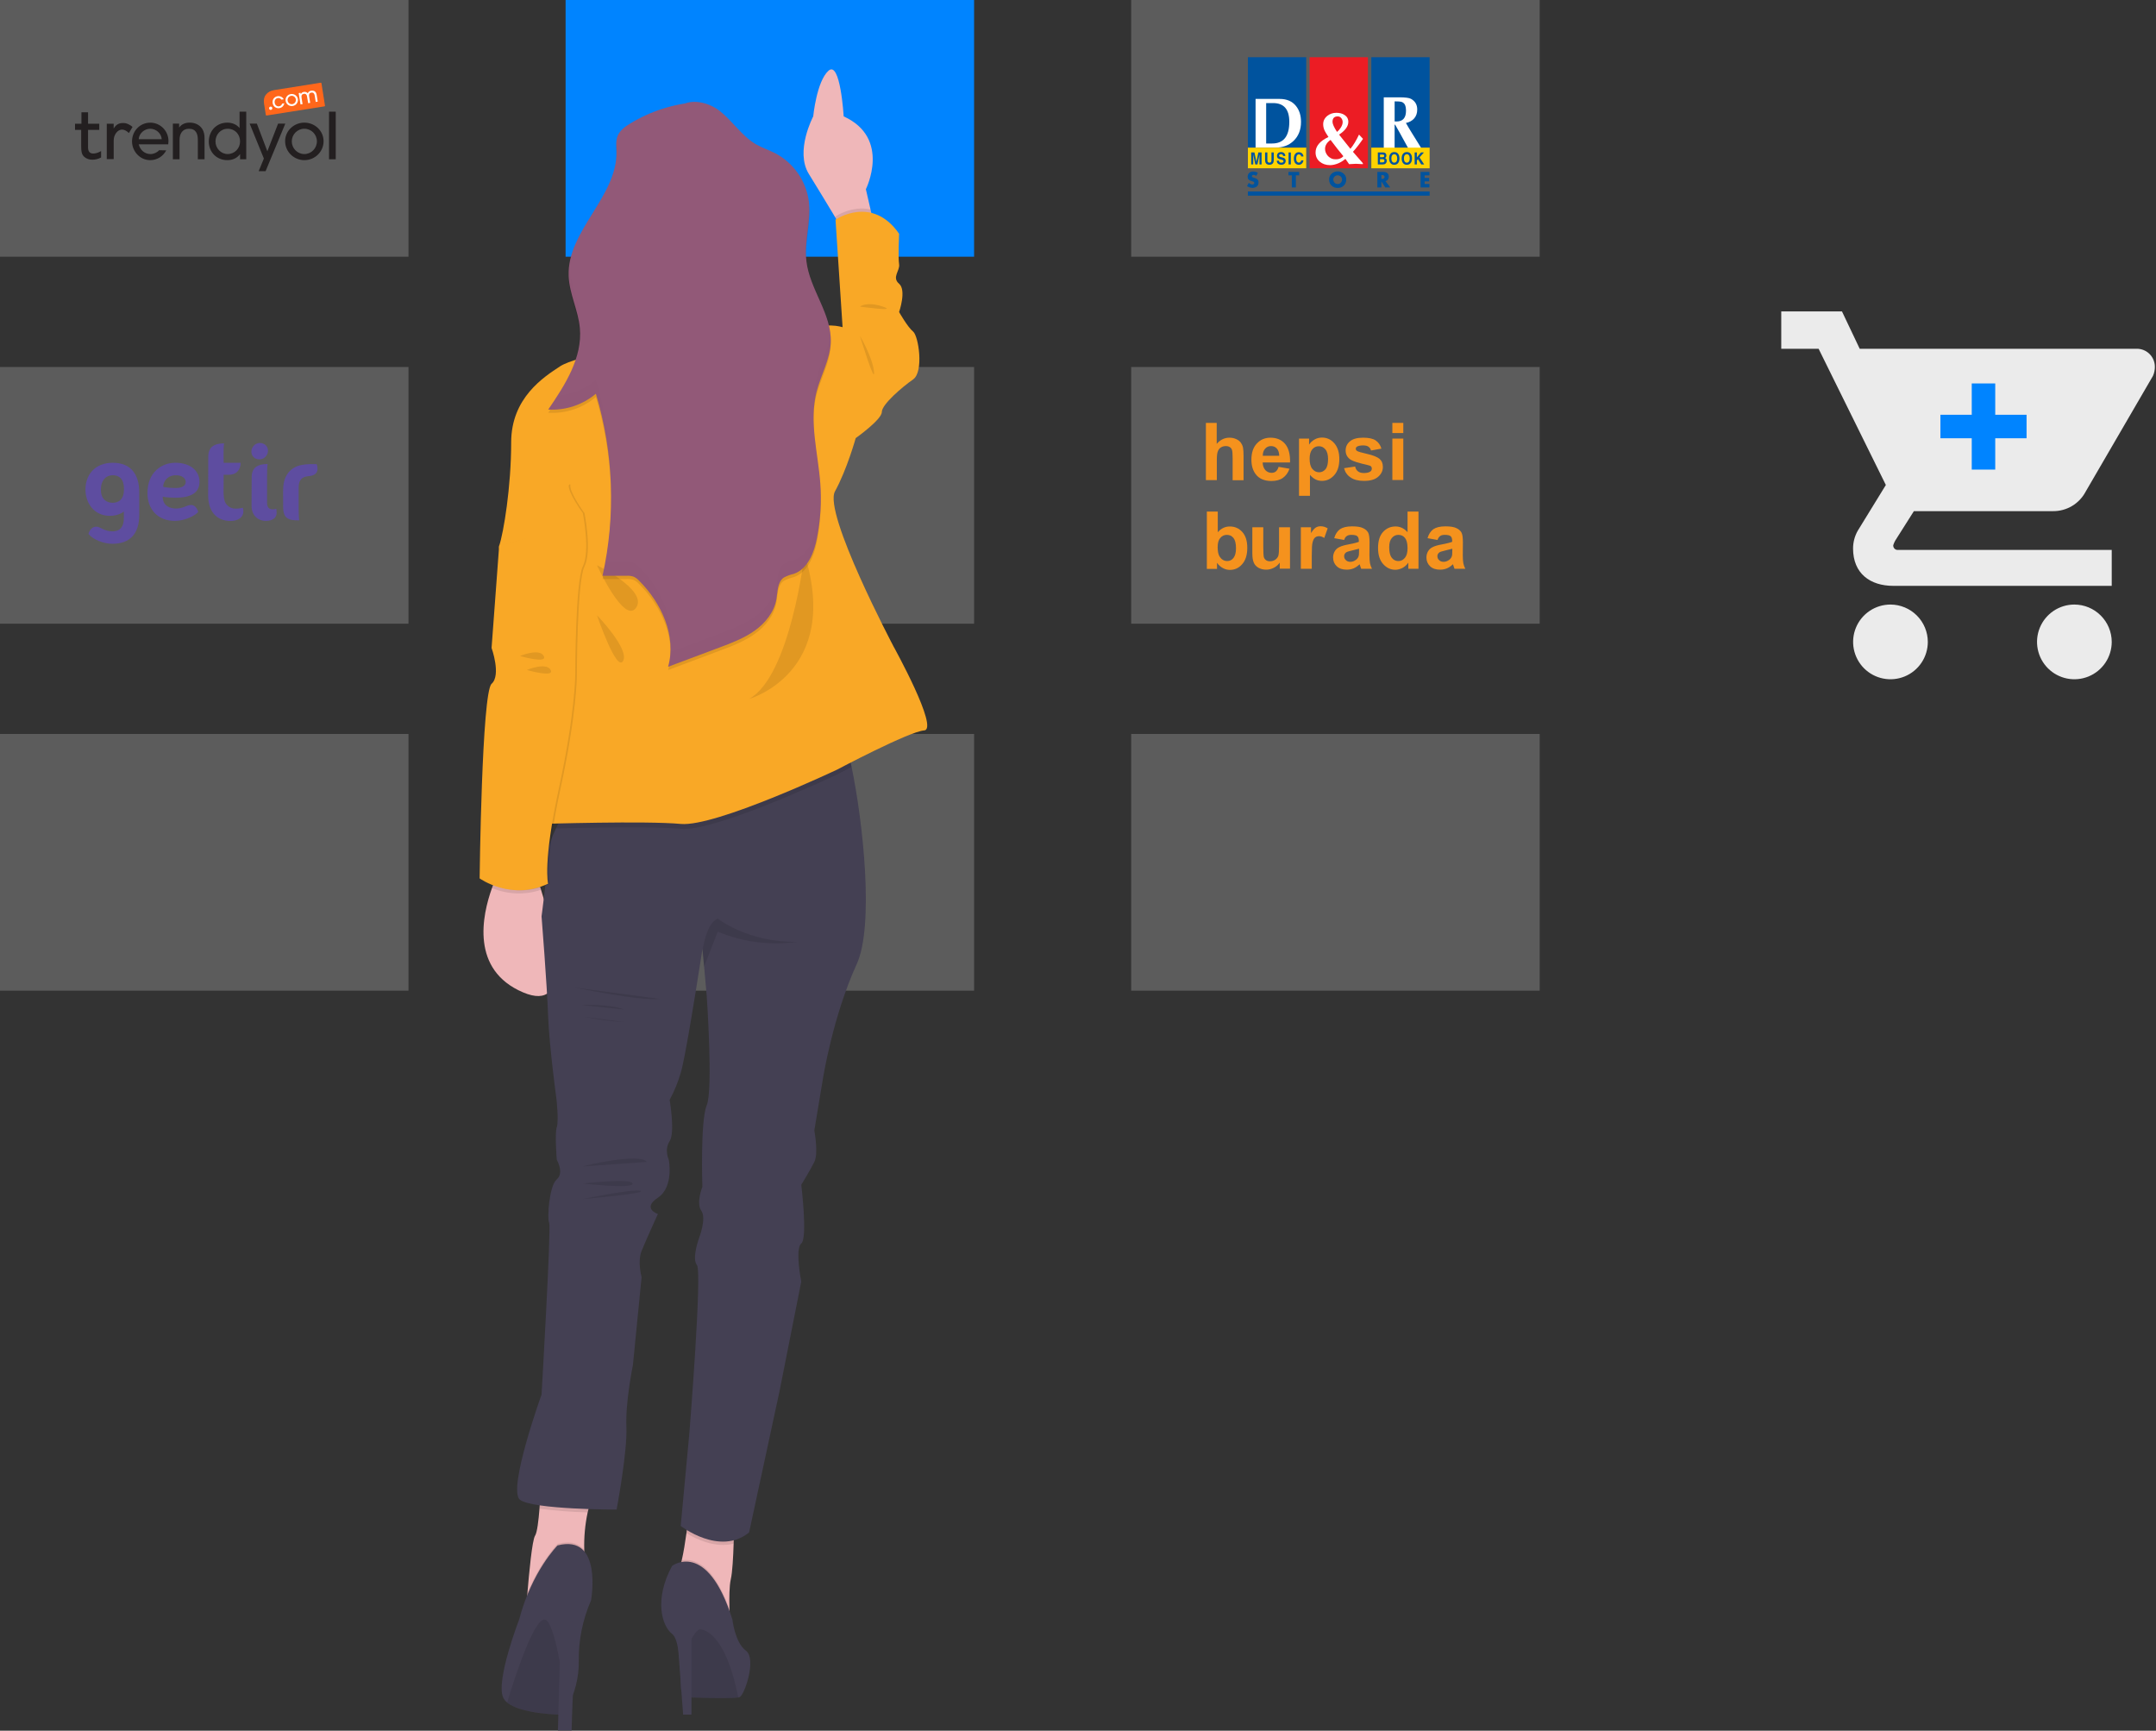 <svg width="826" height="663" viewBox="0 0 826 663" fill="none" xmlns="http://www.w3.org/2000/svg">
<rect x="0" y="0" width="826" height="663" fill="#333333" stroke="none"/>
<path d="M373.19 0H216.69V98.34H373.19V0Z" fill="#0084FF"/>
<path opacity="0.2" d="M156.5 0H0V98.34H156.5V0Z" fill="white"/>
<path opacity="0.2" d="M589.88 0H433.38V98.34H589.88V0Z" fill="white"/>
<path opacity="0.2" d="M156.5 140.59H0V238.93H156.5V140.59Z" fill="white"/>
<path opacity="0.2" d="M373.19 140.59H216.69V238.93H373.19V140.59Z" fill="white"/>
<path opacity="0.2" d="M589.88 140.59H433.38V238.93H589.88V140.59Z" fill="white"/>
<path opacity="0.2" d="M156.5 281.17H0V379.51H156.5V281.17Z" fill="white"/>
<path opacity="0.2" d="M373.19 281.17H216.69V379.51H373.19V281.17Z" fill="white"/>
<path opacity="0.2" d="M589.88 281.17H433.38V379.51H589.88V281.17Z" fill="white"/>
<path d="M334.84 86.14L324.04 89.96L320.12 83.46C317.12 78.46 312.96 71.62 309.89 66.65C304.47 57.91 311.56 44.59 311.56 44.59C311.56 44.59 312.84 31.22 317.4 27.1C321.96 22.98 323.23 44.59 323.23 44.59C341.54 52.91 331.73 72.48 331.73 72.48L333.51 80.24L334.84 86.14Z" fill="#EFB7B9"/>
<path opacity="0.1" d="M334.84 86.14L324.04 89.96L320.12 83.46V82.89C320.12 82.89 326.31 78.64 333.53 80.24L334.84 86.14Z" fill="black"/>
<path d="M317.4 129.94L322.81 125.36L320.1 84.14C320.1 84.14 334.1 74.56 344.46 89.55C344.46 89.55 344.04 98.71 344.46 101.21C344.88 103.71 341.55 106.21 344.46 108.7C347.37 111.19 344.46 119.53 344.46 119.53C344.46 119.53 347.75 125.36 349.83 127.02C351.91 128.68 354 142.43 349.83 145.34C345.66 148.25 337.84 154.92 337.84 157.83C337.84 160.74 327.84 167.83 327.84 167.83L319.06 156.22L317.4 129.94Z" fill="#F9A826"/>
<path d="M200.4 380.16C180.22 371.6 184.7 350.69 188.5 340.16C189.259 338.027 190.151 335.943 191.17 333.92L202.49 327.05C202.49 327.05 204.8 332.94 207.27 340.84C213 359.22 219.59 388.31 200.4 380.16Z" fill="#EFB7B9"/>
<path d="M228.14 570.95C226.774 573.612 225.765 576.444 225.14 579.37C224.141 584.078 223.705 588.889 223.84 593.7C223.92 597.03 224.2 599.21 224.2 599.21L201.72 614.67C201.72 614.67 201.85 612.86 202.07 610.2C202.65 603.12 203.86 589.98 205 588.28C205.79 587.1 206.34 582.36 206.69 577.96C207.04 573.56 207.18 569.7 207.18 569.7C207.18 569.7 234.23 559.56 228.14 570.95Z" fill="#EFB7B9"/>
<path d="M281.23 582.04C281.23 582.04 281.23 586.34 281.07 591.34C280.91 596.34 280.61 602.24 279.98 604.99C279.4 607.51 279.36 612.14 279.47 616.41C279.62 621.41 279.98 625.91 279.98 625.91C279.98 625.91 257.03 604.21 259.37 602.49C260 602.03 260.62 600.18 261.19 597.72C261.89 594.72 262.52 590.72 262.99 587.32C263.55 583.27 263.9 580.01 263.9 580.01L281.23 582.04Z" fill="#EFB7B9"/>
<path opacity="0.1" d="M228.14 570.95C226.774 573.612 225.765 576.444 225.14 579.37C218.987 579.208 212.846 578.738 206.74 577.96C207.08 573.66 207.23 569.7 207.23 569.7C207.23 569.7 234.23 559.56 228.14 570.95Z" fill="black"/>
<path opacity="0.1" d="M281.23 582.04C281.23 582.04 281.23 586.34 281.07 591.34C273.91 593.17 266.55 589.51 262.99 587.34C263.55 583.29 263.9 580.03 263.9 580.03L281.23 582.04Z" fill="black"/>
<path d="M328.22 369.34C319.06 389.34 315.31 413.06 315.31 413.06L311.98 433.06C311.98 433.06 313.65 441.8 311.98 445.13C310.31 448.46 306.98 453.88 306.98 453.88C306.98 453.88 309.48 474.28 306.98 476.36C304.48 478.44 306.98 490.93 306.98 490.93L298.65 532.93L286.99 587.05C275.75 596.22 260.79 584.56 260.79 584.56L264.09 549.17C264.09 549.17 269.09 487.17 267.01 484.63C264.93 482.09 267.84 474.22 267.84 474.22C267.84 474.22 270.76 466.72 268.68 463.81C266.6 460.9 269.09 454.65 269.09 454.65C269.09 454.65 268.26 429.25 270.76 423.42C273.26 417.59 270.76 381.53 270.76 381.53L269.76 370.3L269.18 364.08L269.13 363.47C269.13 363.47 268.75 365.96 268.13 369.82C266.29 381.57 262.37 405.92 260.82 410.93C259.766 414.54 258.335 418.03 256.55 421.34C256.55 421.34 258.71 433.83 256.55 437.16C254.39 440.49 256.22 444.24 256.22 444.24C256.22 444.24 258.3 454.65 252.05 458.81C245.8 462.97 252.05 465.06 252.05 465.06C252.05 465.06 247.47 475.06 245.81 479.21C244.15 483.36 245.81 489.21 245.81 489.21L242.48 522.93C242.48 522.93 239.56 537.08 239.98 546.66C240.4 556.24 236.23 578.3 236.23 578.3C236.23 578.3 204.17 578.3 199.23 574.55C194.29 570.8 207.48 534.22 207.48 534.22C207.48 534.22 211.23 470.1 210.39 468.44C209.55 466.78 210.39 454.28 213.31 451.79C216.23 449.3 213.31 444.29 213.31 444.29C213.31 444.29 212.48 434.29 213.31 431.8C214.14 429.31 213.18 420.97 213.18 420.97C213.18 420.97 210.39 400.57 209.98 388.91C209.57 377.25 207.48 351.03 207.48 351.03C207.48 351.03 209.66 334.81 209.99 327.09C210.11 324.25 211.38 320.7 212.99 317.36C214.792 313.589 216.864 309.953 219.19 306.48C219.19 306.48 317.84 277.32 321.98 280.22C323.08 280.99 324.68 286.22 326.26 293.79C330.66 314.94 334.96 354.64 328.22 369.34Z" fill="#444053"/>
<path d="M267.44 114.87C283.307 114.87 296.17 102.007 296.17 86.14C296.17 70.273 283.307 57.41 267.44 57.41C251.573 57.41 238.71 70.273 238.71 86.14C238.71 102.007 251.573 114.87 267.44 114.87Z" fill="#A1616A"/>
<path opacity="0.1" d="M326.26 293.81C322.95 295.51 320.73 296.68 320.73 296.68C320.73 296.68 274.1 318.75 260.84 317.5C250.58 316.5 224.39 317.07 212.98 317.35C214.782 313.579 216.854 309.943 219.18 306.47C219.18 306.47 317.84 277.32 321.98 280.22C323.08 281.01 324.68 286.22 326.26 293.81Z" fill="black"/>
<path d="M247.45 132.02C247.45 132.02 220.84 136.22 214.56 140.34C208.28 144.46 195.84 152.42 195.84 169.49C195.84 186.56 192.93 204.05 191.26 209.04C189.59 214.03 217.49 254.42 217.49 254.42L207.49 315.63C207.49 315.63 247.49 314.38 260.81 315.63C274.13 316.88 320.74 294.81 320.74 294.81C320.74 294.81 348.22 280.24 354.05 279.81C359.88 279.38 342.39 247.75 342.39 247.75C342.39 247.75 315.32 196.55 319.9 188.22C324.48 179.89 327.84 167.82 327.84 167.82L322.84 125.36C322.84 125.36 315.35 122.86 309.1 127.44C302.85 132.02 281.62 129.52 281.62 129.52L247.45 132.02Z" fill="#F9A826"/>
<path opacity="0.1" d="M202.28 206.13L191.84 209.04L188.95 248.22C188.95 248.22 192.7 258.63 188.95 261.96C185.2 265.29 184.37 336.49 184.37 336.49C184.37 336.49 196.45 345.23 210.6 338.57C210.6 338.57 208.52 330.66 214.77 301.93C221.02 273.2 221.01 258.63 221.01 258.63C221.01 258.63 221.01 222.82 223.93 216.99C226.85 211.16 223.93 196.59 223.93 196.59C223.93 196.59 218.1 188.68 218.51 185.77C218.92 182.86 202.28 206.13 202.28 206.13Z" fill="black"/>
<path opacity="0.1" d="M207.27 340.87C201.139 342.934 194.466 342.693 188.5 340.19C189.259 338.057 190.151 335.973 191.17 333.95L202.49 327.08C202.49 327.08 204.84 332.97 207.27 340.87Z" fill="black"/>
<path d="M201.65 206.13L191.24 209.04L188.33 248.22C188.33 248.22 192.08 258.63 188.33 261.96C184.58 265.29 183.75 336.49 183.75 336.49C183.75 336.49 195.84 345.22 209.98 338.53C209.98 338.53 207.9 330.62 214.14 301.89C220.38 273.16 220.39 258.59 220.39 258.59C220.39 258.59 220.39 222.78 223.3 216.95C226.21 211.12 223.3 196.55 223.3 196.55C223.3 196.55 217.47 188.64 217.89 185.73C218.31 182.82 201.65 206.13 201.65 206.13Z" fill="#F9A826"/>
<path opacity="0.1" d="M308.24 212.37C308.24 212.37 302.83 259 287 267.75C287 267.75 322.39 257.76 308.24 212.37Z" fill="black"/>
<path opacity="0.1" d="M228.72 216.54C228.72 216.54 248.28 226.11 243.72 232.77C239.16 239.43 228.72 216.54 228.72 216.54Z" fill="black"/>
<path opacity="0.1" d="M228.72 235.69C228.72 235.69 241.21 248.6 238.72 253.18C236.23 257.76 228.72 235.69 228.72 235.69Z" fill="black"/>
<path opacity="0.1" d="M329.47 128.69C329.47 128.69 334.37 137.01 334.84 142.43C335.31 147.85 329.47 128.69 329.47 128.69Z" fill="black"/>
<path opacity="0.1" d="M329.47 117.45C329.47 117.45 331.93 115.36 338.21 117.45C344.49 119.54 329.47 117.45 329.47 117.45Z" fill="black"/>
<path opacity="0.1" d="M305.43 360.8C295.114 362.263 284.594 360.916 274.98 356.9L269.73 370.34L269.15 364.12C270.01 358.9 271.68 353.31 274.98 351.9C274.98 351.9 286.54 361.11 305.43 360.8Z" fill="black"/>
<path opacity="0.1" d="M220.02 378.29C220.02 378.29 245.63 383.6 252.81 382.66L220.02 378.29Z" fill="black"/>
<path opacity="0.1" d="M222.68 385C222.68 385 233.61 384.53 239.07 386.72L222.68 385Z" fill="black"/>
<path opacity="0.1" d="M223.93 389.53C228.917 390.589 233.979 391.258 239.07 391.53L223.93 389.53Z" fill="black"/>
<path opacity="0.1" d="M223.3 446.83C223.77 446.52 245.16 441.52 247.82 445.11L223.3 446.83Z" fill="black"/>
<path opacity="0.1" d="M223.3 453.39C223.3 453.39 241.88 451.2 242.35 453.39C242.82 455.58 223.3 453.39 223.3 453.39Z" fill="black"/>
<path opacity="0.1" d="M223.3 459.32C223.3 459.32 243.13 455.22 245.47 456.22C247.81 457.22 223.3 459.32 223.3 459.32Z" fill="black"/>
<path opacity="0.1" d="M224.24 599.22L201.76 614.68C201.76 614.68 201.89 612.87 202.11 610.21C207.11 597.91 213.62 591.42 213.62 591.42C218.69 590.1 221.89 591.32 223.88 593.71C223.96 597.03 224.24 599.22 224.24 599.22Z" fill="black"/>
<path d="M226.43 613.11C223.253 620.357 221.655 628.197 221.74 636.11C221.867 642.598 220.221 648.998 216.98 654.62C216.511 655.412 215.983 656.167 215.4 656.88C215.4 656.88 199.78 656.75 194.31 652.22C193.695 651.733 193.194 651.119 192.84 650.42C189.71 644.18 198.93 620.29 198.93 620.29C203.77 601.87 213.6 592.03 213.6 592.03C231.11 587.5 226.43 613.11 226.43 613.11Z" fill="#444053"/>
<path opacity="0.1" d="M216.98 654.57C216.511 655.362 215.983 656.118 215.4 656.83C215.4 656.83 199.78 656.7 194.31 652.17C197 643.27 205.58 616.34 209.6 620.92C213.38 625.22 216.01 645.91 216.98 654.57Z" fill="black"/>
<path d="M214.84 622.59L213.75 662.93H218.99C218.99 662.93 219.84 627.54 222.18 622.59C224.52 617.64 214.84 622.59 214.84 622.59Z" fill="#444053"/>
<path opacity="0.1" d="M279.98 625.91C279.98 625.91 257.03 604.21 259.37 602.49C260 602.03 260.62 600.18 261.19 597.72C265.6 596.95 273.19 598.79 279.47 616.41C279.62 621.41 279.98 625.91 279.98 625.91Z" fill="black"/>
<path d="M283.41 650.11C283.234 650.186 283.049 650.24 282.86 650.27C280.16 650.74 270.21 650.47 264.64 650.27C263.619 650.236 262.652 649.808 261.941 649.075C261.23 648.342 260.832 647.361 260.83 646.34C260.83 644.84 260.83 643.01 260.71 641.06C260.45 634.9 259.71 627.57 257.5 625.92C253.59 622.92 250.5 612.74 257.5 599.85C257.5 599.85 270.92 589.6 280.6 620.41C280.6 620.41 281.54 629.2 285.75 632.32C289.96 635.44 285.29 649.22 283.41 650.11Z" fill="#444053"/>
<path opacity="0.1" d="M282.84 650.27C280.14 650.74 270.19 650.47 264.62 650.27C263.599 650.236 262.632 649.808 261.921 649.074C261.21 648.341 260.812 647.361 260.81 646.34C260.81 644.84 260.81 643.01 260.69 641.06C262.38 633.6 264.81 625.92 267.94 624.17C267.96 624.16 277.43 623.09 282.84 650.27Z" fill="black"/>
<path d="M259.2 623.26L261.72 656.83H264.92V620.4L259.2 623.26Z" fill="#444053"/>
<path opacity="0.1" d="M267.02 40.36C257.949 41.035 249.168 43.856 241.4 48.59C239.4 49.8 237.4 51.27 236.57 53.44C235.85 55.32 236.15 57.44 236.18 59.44C236.45 76.66 217.25 89.69 217.85 106.9C218.09 113.73 221.52 120.09 222.15 126.9C223.2 138.26 216.48 148.71 210.04 158.12C216.675 158.524 223.21 156.357 228.29 152.07C235.085 174.72 235.963 198.734 230.84 221.82H240.05C240.96 221.754 241.873 221.866 242.74 222.15C243.548 222.534 244.272 223.074 244.87 223.74C253.48 232.31 259.25 244.98 255.96 256.68L275.56 249.33C280.25 247.57 285.01 245.78 289.09 242.88C293.17 239.98 296.59 235.77 297.45 230.83C297.98 227.83 297.81 224.25 300.28 222.51C301.497 221.863 302.795 221.382 304.14 221.08C309.52 219.18 311.9 212.96 313 207.36C314.339 200.489 314.76 193.471 314.25 186.49C313.38 174.79 309.92 162.91 312.77 151.49C314.38 145.08 317.96 139.11 318.25 132.49C318.72 121.58 310.19 112.18 308.92 101.33C308.03 93.77 310.76 86.12 309.87 78.56C309.376 74.658 307.948 70.933 305.708 67.7C303.467 64.467 300.48 61.822 297 59.99C294.59 58.75 292 57.92 289.62 56.55C284.19 53.4 280.72 47.73 275.79 43.83C270.86 39.93 262.65 38.46 258.94 43.53L267.02 40.36Z" fill="black"/>
<path d="M267.02 39.11C257.949 39.785 249.168 42.606 241.4 47.34C239.4 48.55 237.4 50.02 236.57 52.19C235.85 54.07 236.15 56.19 236.18 58.19C236.45 75.41 217.25 88.44 217.85 105.66C218.09 112.48 221.52 118.84 222.15 125.66C223.2 137.02 216.48 147.47 210.04 156.89C216.673 157.279 223.203 155.114 228.29 150.84C235.084 173.484 235.962 197.491 230.84 220.57H240.05C240.96 220.507 241.874 220.622 242.74 220.91C243.55 221.287 244.275 221.824 244.87 222.49C253.48 231.07 259.25 243.73 255.96 255.43L275.56 248.08C280.25 246.32 285.01 244.53 289.09 241.63C293.17 238.73 296.59 234.52 297.45 229.58C297.98 226.58 297.81 223 300.28 221.26C301.497 220.613 302.795 220.132 304.14 219.83C309.52 217.93 311.9 211.71 313 206.11C314.351 199.234 314.782 192.209 314.28 185.22C313.41 173.52 309.95 161.64 312.8 150.22C314.41 143.81 317.99 137.84 318.28 131.22C318.75 120.31 310.22 110.91 308.95 100.06C308.06 92.5 310.79 84.86 309.9 77.29C309.404 73.388 307.976 69.664 305.736 66.431C303.495 63.199 300.509 60.554 297.03 58.72C294.62 57.48 292.03 56.65 289.65 55.29C284.22 52.13 280.75 46.46 275.82 42.56C270.89 38.66 262.68 37.19 258.97 42.26L267.02 39.11Z" fill="#925978"/>
<g opacity="0.1">
<path opacity="0.1" d="M236.16 54.03C236.12 54.415 236.1 54.803 236.1 55.19C236.13 54.81 236.15 54.42 236.16 54.03Z" fill="black"/>
<path opacity="0.1" d="M308.84 94.06C309.2 88.76 310.38 83.44 309.94 78.16C309.61 83.46 308.43 88.78 308.84 94.06Z" fill="black"/>
<path opacity="0.1" d="M222.15 120.41C221.57 114.21 218.68 108.41 218 102.22C217.864 103.355 217.814 104.498 217.85 105.64C218.09 112.39 221.44 118.7 222.12 125.42C222.285 123.755 222.295 122.077 222.15 120.41Z" fill="black"/>
<path opacity="0.1" d="M312.84 145.04C311.904 149.109 311.567 153.293 311.84 157.46C311.94 155.03 312.275 152.615 312.84 150.25C314.45 143.84 318.03 137.87 318.32 131.25C318.367 130.074 318.314 128.897 318.16 127.73C317.38 133.68 314.27 139.22 312.84 145.04Z" fill="black"/>
<path opacity="0.1" d="M228.29 145.58C224.119 149.075 218.957 151.174 213.53 151.58C212.39 153.36 211.21 155.1 210.04 156.82C216.673 157.209 223.203 155.045 228.29 150.77C231.943 162.926 233.902 175.529 234.11 188.22C234.407 173.79 232.443 159.403 228.29 145.58Z" fill="black"/>
<path opacity="0.1" d="M313.03 200.87C311.93 206.47 309.55 212.69 304.17 214.58C302.823 214.88 301.524 215.365 300.31 216.02C297.84 217.76 298.01 221.36 297.48 224.34C296.62 229.28 293.21 233.48 289.12 236.34C285.03 239.2 280.28 241.04 275.59 242.8L256.89 249.8C256.793 251.677 256.491 253.538 255.99 255.35L275.59 248C280.28 246.24 285.04 244.45 289.12 241.55C293.2 238.65 296.62 234.44 297.48 229.5C298.01 226.5 297.84 222.92 300.31 221.18C301.527 220.533 302.825 220.052 304.17 219.75C309.55 217.85 311.93 211.63 313.03 206.03C314.169 200.202 314.642 194.264 314.44 188.33C314.308 192.541 313.837 196.735 313.03 200.87Z" fill="black"/>
<path opacity="0.1" d="M244.9 217.22C244.305 216.551 243.58 216.01 242.77 215.63C241.903 215.346 240.99 215.231 240.08 215.29H231.91C231.59 217.03 231.25 218.77 230.91 220.5H240.12C241.03 220.437 241.944 220.552 242.81 220.84C243.62 221.217 244.345 221.754 244.94 222.42C251.24 228.7 256.01 237.16 256.83 245.84C257.84 235.46 252.46 224.78 244.9 217.22Z" fill="black"/>
</g>
<path opacity="0.1" d="M199.21 251.3C199.21 251.3 206.65 248.18 208.31 251.3C209.97 254.42 199.21 251.3 199.21 251.3Z" fill="black"/>
<path opacity="0.1" d="M201.84 256.65C201.84 256.65 209.28 253.53 210.95 256.65C212.62 259.77 201.84 256.65 201.84 256.65Z" fill="black"/>
<path d="M724.27 231.59C721.44 231.59 718.673 232.429 716.32 234.002C713.966 235.574 712.132 237.809 711.049 240.424C709.966 243.039 709.683 245.916 710.235 248.692C710.787 251.468 712.15 254.017 714.151 256.019C716.152 258.02 718.702 259.383 721.478 259.935C724.254 260.487 727.131 260.204 729.746 259.121C732.361 258.038 734.596 256.204 736.168 253.85C737.741 251.497 738.58 248.73 738.58 245.9C738.569 242.108 737.058 238.474 734.377 235.793C731.696 233.112 728.062 231.601 724.27 231.59ZM682.43 119.3V133.61H696.74L722.5 185.79L711.73 203.32C710.554 205.393 709.938 207.737 709.94 210.12C709.94 219.7 716.49 224.43 725.37 224.43H809.04V210.67H727.12C726.881 210.685 726.642 210.648 726.418 210.564C726.194 210.479 725.991 210.347 725.822 210.178C725.652 210.009 725.521 209.806 725.436 209.582C725.352 209.358 725.315 209.119 725.33 208.88C725.519 208.261 725.773 207.664 726.09 207.1L733.24 195.81H786.55C789.126 195.831 791.657 195.141 793.866 193.816C796.075 192.491 797.876 190.582 799.07 188.3L824.84 143.99C825.342 142.865 825.588 141.642 825.56 140.41C825.55 139.489 825.355 138.58 824.987 137.736C824.619 136.892 824.086 136.13 823.418 135.496C822.75 134.862 821.962 134.368 821.1 134.044C820.238 133.72 819.32 133.573 818.4 133.61H712.49L705.69 119.3H682.43ZM794.72 231.59C791.89 231.592 789.124 232.433 786.772 234.007C784.42 235.58 782.588 237.816 781.506 240.431C780.425 243.046 780.143 245.923 780.696 248.698C781.249 251.473 782.613 254.022 784.615 256.022C786.616 258.023 789.166 259.384 791.942 259.936C794.717 260.487 797.594 260.203 800.208 259.12C802.823 258.036 805.057 256.202 806.629 253.849C808.201 251.496 809.04 248.73 809.04 245.9C809.029 242.106 807.517 238.471 804.833 235.79C802.15 233.108 798.514 231.598 794.72 231.59Z" fill="white" fill-opacity="0.9"/>
<path d="M776.41 158.89H764.41V146.89H755.41V158.89H743.41V167.89H755.41V179.89H764.41V167.89H776.41V158.89Z" fill="#0084FF"/>
<g clip-path="url(#clip0)">
<path d="M64.46 55.289H53.151C53.671 57.411 55.391 59.016 57.631 59.016C58.895 59.016 60.131 58.473 60.957 57.542L63.694 57.601C62.49 59.888 60.191 61.351 57.526 61.351C53.635 61.351 50.582 57.98 50.582 54.157C50.582 50.22 53.589 46.99 57.585 46.99C61.454 46.99 64.543 50.174 64.543 54.016C64.533 54.43 64.507 54.878 64.46 55.289ZM57.553 49.322C55.335 49.322 53.283 51.069 53.141 53.319H61.96C61.819 51.078 59.779 49.322 57.553 49.322ZM75.793 61.009V53.592C75.793 51.279 75.099 49.322 72.385 49.322C69.875 49.322 68.789 51.266 68.789 53.565V61.006H66.23V47.351H68.625V48.802H68.671C69.661 47.493 71.089 46.973 72.668 46.973C74.612 46.973 76.441 47.74 77.503 49.414C78.164 50.45 78.365 51.7 78.365 52.917V61.006H75.793V61.009ZM91.98 61.009V59.065H91.934C90.802 60.644 88.997 61.351 87.099 61.351C83.007 61.351 80 58.299 80 54.23C80 50.138 82.96 46.976 87.099 46.976C88.819 46.976 90.648 47.638 91.733 49.016H91.779V42.766H94.339V61.006H91.98V61.009ZM87.24 49.322C84.529 49.322 82.559 51.539 82.559 54.203C82.559 56.763 84.612 59.013 87.217 59.013C89.882 59.013 91.97 56.842 91.97 54.203C91.98 51.47 90.036 49.322 87.24 49.322ZM101.756 65.572H99.102L101.095 60.736L95.648 47.355H98.408L102.428 57.957L106.543 47.355H109.303L101.756 65.572ZM116.602 61.351C112.582 61.351 109.233 58.121 109.233 54.075C109.233 50.055 112.664 46.976 116.602 46.976C120.599 46.976 123.97 50.078 123.97 54.121C123.97 58.026 120.74 61.351 116.602 61.351ZM116.602 49.322C113.937 49.322 111.789 51.493 111.789 54.157C111.789 56.822 113.934 59.016 116.602 59.016C119.289 59.016 121.411 56.799 121.411 54.134C121.401 51.47 119.256 49.322 116.602 49.322ZM126.059 61.009V42.769H128.628V61.009H126.059ZM31.279 58.319C31.385 58.756 31.526 59.108 31.691 59.381C31.855 59.651 32.069 59.888 32.316 60.111C33.128 60.819 34.154 61.184 35.368 61.184C36.572 61.184 37.704 60.888 38.73 60.322V57.868C37.668 58.493 36.654 58.812 35.7 58.812C34.404 58.812 33.73 58.022 33.73 56.453V49.769H38.033V47.401H33.74V43.016H31.204V47.391H28.74V49.759H31.099V55.819C31.102 57.045 31.161 57.884 31.279 58.319ZM46.786 49.641C47.575 49.641 48.447 50.078 49.381 50.95L50.773 48.638C49.641 47.601 48.273 47.128 47.47 47.128H47.293C46.372 47.128 44.839 47.128 43.589 49.157L43.543 49.24L43.556 47.401H40.904V60.937H43.559V53.861C43.559 52.73 43.878 51.74 44.513 50.901C45.148 50.065 45.914 49.641 46.786 49.641Z" fill="#231F20"/>
<path d="M102.112 44.253C101.993 44.276 101.875 44.18 101.852 44.065L101.168 39.772C100.944 38.368 101.155 37.203 101.898 36.246C102.618 35.302 103.691 34.736 105.059 34.512L122.888 31.683C123.006 31.66 123.125 31.753 123.148 31.871L124.503 40.48C124.526 40.598 124.434 40.716 124.316 40.739L102.112 44.253Z" fill="#FF671B"/>
<path d="M108.076 39.713C107.921 40.266 107.51 40.634 106.944 40.726C106.224 40.845 105.398 40.42 105.233 39.381C105.079 38.45 105.576 37.707 106.437 37.565C107.003 37.47 107.464 37.684 107.829 38.177L108.691 38.035C108.303 37.197 107.286 36.703 106.319 36.858C105.046 37.072 104.243 38.203 104.457 39.499C104.671 40.809 105.789 41.634 107.053 41.42C108.02 41.266 108.75 40.535 108.928 39.559L108.076 39.713ZM111.401 36.035C110.105 36.249 109.22 37.427 109.431 38.677C109.645 39.95 110.858 40.812 112.155 40.598C113.451 40.384 114.326 39.184 114.125 37.92C113.901 36.67 112.687 35.822 111.401 36.035ZM112.026 39.891C111.164 40.032 110.339 39.443 110.197 38.559C110.056 37.687 110.645 36.861 111.506 36.72C112.368 36.578 113.194 37.167 113.335 38.029C113.477 38.924 112.898 39.749 112.026 39.891ZM121.73 38.91L121.306 36.292C121.118 35.147 120.352 34.559 119.243 34.746C118.572 34.851 118.171 35.147 117.934 35.7L117.911 35.746L117.888 35.71C117.569 35.249 116.908 35.131 116.424 35.203C115.872 35.299 115.589 35.499 115.279 35.993L115.266 36.006L115.22 36.019L115.138 35.549L114.431 35.667L115.138 40.006L115.918 39.878L115.53 37.45C115.388 36.555 115.671 36.059 116.424 35.94C116.803 35.881 117.108 35.976 117.332 36.223C117.569 36.493 117.615 36.776 117.661 37.108L118.062 39.526L118.842 39.397L118.441 36.98C118.335 36.355 118.345 35.624 119.289 35.47C119.983 35.351 120.434 35.766 120.576 36.638L120.964 39.055L121.73 38.91ZM104.329 41.47C104.329 41.812 104.046 42.095 103.704 42.095C103.362 42.095 103.079 41.812 103.079 41.47C103.079 41.128 103.362 40.845 103.704 40.845C104.056 40.835 104.329 41.118 104.329 41.47Z" fill="white"/>
</g>
<g clip-path="url(#clip1)">
<path d="M500.431 21.918H478.092V56.57H500.431V21.918Z" fill="#00539E"/>
<path fill-rule="evenodd" clip-rule="evenodd" d="M485.088 39.484V54.968H487.386C491.762 54.968 493.954 52.198 493.954 46.664C493.954 41.879 491.881 39.484 487.738 39.484H485.088ZM481.037 37.895H490.278C492.999 37.895 495.082 38.801 496.521 40.606C497.802 42.196 498.441 44.225 498.441 46.691C498.441 49.706 497.494 52.128 495.601 53.955C493.783 55.69 491.449 56.557 488.601 56.557H481.033V37.895H481.037Z" fill="white"/>
<path d="M547.718 21.918H525.38V56.57H547.718V21.918Z" fill="#00539E"/>
<path fill-rule="evenodd" clip-rule="evenodd" d="M534.308 38.828V46.51C534.55 46.528 534.779 46.541 535.004 46.541C537.447 46.541 538.666 45.163 538.666 42.411C538.666 41.953 538.622 41.474 538.53 40.976C538.345 39.946 537.799 39.286 536.892 38.999C536.483 38.885 535.62 38.828 534.308 38.828ZM530.143 56.949V37.282H536.056C538.349 37.282 539.846 37.472 540.551 37.855C542.162 38.735 542.963 40.1 542.963 41.953C542.963 43.331 542.576 44.467 541.797 45.365C541.017 46.246 539.965 46.827 538.631 47.113C539.243 48.205 540.044 49.552 541.044 51.155C542.673 53.752 543.505 55.091 543.54 55.17L544.623 56.949C543.236 56.852 542.395 56.808 542.096 56.808C541.819 56.808 540.987 56.856 539.6 56.949L536.298 50.93C535.91 50.221 535.307 49.16 534.493 47.747H534.299V56.949C533.15 56.852 532.459 56.808 532.217 56.808C532.005 56.803 531.31 56.852 530.143 56.949Z" fill="white"/>
<path d="M547.718 73.357H478.092V74.95H547.718V73.357Z" fill="#00539E"/>
<path fill-rule="evenodd" clip-rule="evenodd" d="M481.914 66.194L481.297 67.391C480.98 67.127 480.641 66.999 480.271 66.999C480.109 66.999 479.963 67.043 479.84 67.127C479.686 67.224 479.611 67.347 479.611 67.497C479.611 67.739 479.84 67.928 480.298 68.065L480.694 68.184C481.156 68.325 481.504 68.505 481.733 68.73C482.015 69.003 482.16 69.364 482.16 69.808C482.16 70.526 481.953 71.063 481.544 71.406C481.104 71.781 480.54 71.966 479.858 71.966C479.114 71.966 478.414 71.741 477.771 71.287L478.431 70.042C478.898 70.451 479.356 70.658 479.8 70.658C479.999 70.658 480.175 70.61 480.32 70.508C480.474 70.403 480.549 70.253 480.549 70.059C480.549 69.87 480.434 69.716 480.201 69.593C480.091 69.531 479.893 69.46 479.611 69.381C479.039 69.218 478.651 69.047 478.444 68.871C478.149 68.62 478.004 68.228 478.004 67.704C478.004 67.105 478.198 66.625 478.581 66.26C478.964 65.894 479.457 65.71 480.056 65.71C480.721 65.705 481.341 65.868 481.914 66.194Z" fill="#00539E"/>
<path fill-rule="evenodd" clip-rule="evenodd" d="M496.459 67.171V71.802H494.914V67.171H493.637V65.864H497.736V67.171H496.459Z" fill="#00539E"/>
<path fill-rule="evenodd" clip-rule="evenodd" d="M512.485 67.162C512.027 67.162 511.635 67.321 511.305 67.633C510.975 67.95 510.807 68.316 510.807 68.73C510.807 69.236 510.97 69.659 511.296 69.998C511.622 70.332 512.018 70.504 512.485 70.504C512.951 70.504 513.348 70.337 513.673 69.998C513.999 69.654 514.162 69.232 514.162 68.73C514.162 68.316 513.995 67.95 513.665 67.633C513.339 67.321 512.943 67.162 512.485 67.162ZM512.485 65.665C513.365 65.665 514.127 65.947 514.77 66.515C515.439 67.109 515.769 67.845 515.769 68.721C515.769 69.681 515.461 70.469 514.84 71.085C514.224 71.693 513.44 72.001 512.485 72.001C511.529 72.001 510.741 71.697 510.121 71.085C509.504 70.469 509.2 69.681 509.2 68.721C509.2 67.845 509.535 67.109 510.2 66.515C510.843 65.947 511.604 65.665 512.485 65.665Z" fill="#00539E"/>
<path fill-rule="evenodd" clip-rule="evenodd" d="M529.236 67.043V68.527H529.386C530.099 68.527 530.456 68.281 530.456 67.787C530.456 67.294 530.099 67.048 529.386 67.048H529.236V67.043ZM530.764 69.368L532.631 71.802H530.707L529.249 69.518H529.232V71.802H527.687V65.859H529.993C530.614 65.859 531.103 66.004 531.468 66.299C531.865 66.616 532.058 67.079 532.058 67.686C532.058 68.113 531.948 68.474 531.728 68.774C531.499 69.099 531.178 69.293 530.764 69.368Z" fill="#00539E"/>
<path fill-rule="evenodd" clip-rule="evenodd" d="M547.634 67.171H545.798V68.153H547.542V69.465H545.798V70.495H547.634V71.802H544.253V65.864H547.634V67.171Z" fill="#00539E"/>
<path d="M524.072 21.918H501.734V64.464H524.072V21.918Z" fill="#EC1C24"/>
<path fill-rule="evenodd" clip-rule="evenodd" d="M509.76 53.594C508.355 54.567 507.651 55.716 507.651 57.032C507.651 57.891 507.946 58.714 508.54 59.498C508.967 60.052 509.566 60.492 510.345 60.818C510.658 60.95 511.16 61.021 511.842 61.021C513.009 61.021 513.951 60.629 514.673 59.845C513.044 57.895 511.406 55.813 509.76 53.594ZM512.229 50.53C512.784 50.089 513.277 49.535 513.7 48.865C514.162 48.121 514.395 47.43 514.395 46.801C514.395 46.206 514.219 45.691 513.867 45.251C513.515 44.811 513.061 44.591 512.507 44.591C511.173 44.591 510.508 45.286 510.508 46.682C510.508 47.47 511.08 48.751 512.229 50.53ZM513.035 51.56L513.339 51.96L517.363 57.006C518.472 55.685 519.573 53.871 520.665 51.56L522.192 53.193C520.858 55.144 519.573 56.794 518.336 58.155C519.15 59.11 520.418 60.563 522.139 62.513V62.888C520.66 62.791 519.78 62.747 519.502 62.747C519.225 62.747 518.344 62.795 516.865 62.888L515.448 60.853C514.668 61.54 513.757 62.117 512.7 62.575C511.591 63.033 510.543 63.262 509.566 63.262C507.994 63.262 506.669 62.813 505.599 61.914C504.543 61.016 504.019 59.841 504.019 58.388C504.019 55.998 505.665 54.03 508.958 52.48C508.236 51.388 507.774 50.635 507.572 50.213C507.144 49.354 506.933 48.483 506.933 47.602C506.933 46.303 507.47 45.225 508.544 44.362C509.526 43.596 510.671 43.213 511.987 43.213C513.189 43.213 514.206 43.472 515.038 43.987C516.055 44.617 516.566 45.515 516.566 46.682C516.557 48.386 515.382 50.01 513.035 51.56Z" fill="white"/>
<path d="M500.431 56.57H478.092V64.463H500.431V56.57Z" fill="#FFD300"/>
<path fill-rule="evenodd" clip-rule="evenodd" d="M482.09 58.401H483.331V62.993H482.526V59.885C482.526 59.797 482.526 59.669 482.53 59.511C482.53 59.348 482.534 59.225 482.534 59.137L481.751 62.993H480.914L480.139 59.137C480.139 59.225 480.139 59.348 480.144 59.511C480.144 59.669 480.148 59.797 480.148 59.885V62.993H479.343V58.401H480.597L481.35 62.011L482.09 58.401Z" fill="#00539E"/>
<path fill-rule="evenodd" clip-rule="evenodd" d="M484.678 58.401H485.554V61.223C485.554 61.54 485.59 61.769 485.656 61.915C485.761 62.174 485.99 62.302 486.338 62.302C486.686 62.302 486.915 62.174 487.02 61.915C487.087 61.769 487.122 61.54 487.122 61.223V58.401H487.998V61.223C487.998 61.712 487.927 62.091 487.791 62.364C487.536 62.861 487.051 63.112 486.334 63.112C485.616 63.112 485.132 62.861 484.876 62.364C484.74 62.091 484.674 61.712 484.674 61.223V58.401H484.678Z" fill="#00539E"/>
<path fill-rule="evenodd" clip-rule="evenodd" d="M489.997 61.576C490.023 61.787 490.076 61.941 490.151 62.047C490.292 62.236 490.529 62.328 490.873 62.328C491.075 62.328 491.243 62.302 491.37 62.254C491.612 62.157 491.731 61.981 491.731 61.721C491.731 61.571 491.67 61.452 491.551 61.369C491.432 61.289 491.243 61.215 490.987 61.153L490.551 61.043C490.12 60.933 489.825 60.818 489.658 60.691C489.38 60.479 489.239 60.149 489.239 59.696C489.239 59.286 489.376 58.943 489.644 58.67C489.913 58.397 490.309 58.261 490.829 58.261C491.265 58.261 491.634 58.388 491.943 58.648C492.251 58.903 492.414 59.278 492.427 59.762H491.595C491.582 59.484 491.471 59.291 491.269 59.172C491.132 59.097 490.965 59.057 490.767 59.057C490.543 59.057 490.366 59.106 490.234 59.207C490.102 59.308 490.036 59.445 490.036 59.625C490.036 59.788 490.102 59.911 490.234 59.995C490.318 60.048 490.499 60.114 490.771 60.184L491.485 60.374C491.797 60.457 492.031 60.567 492.193 60.708C492.44 60.924 492.563 61.237 492.563 61.646C492.563 62.064 492.418 62.416 492.127 62.694C491.841 62.971 491.432 63.108 490.904 63.108C490.366 63.108 489.939 62.971 489.631 62.698C489.323 62.425 489.169 62.047 489.169 61.571H489.997V61.576Z" fill="#00539E"/>
<path d="M494.536 58.401H493.677V62.993H494.536V58.401Z" fill="#00539E"/>
<path fill-rule="evenodd" clip-rule="evenodd" d="M496.283 58.881C496.618 58.502 497.049 58.313 497.569 58.313C498.265 58.313 498.771 58.569 499.097 59.075C499.273 59.361 499.37 59.647 499.383 59.933H498.52C498.463 59.713 498.392 59.546 498.304 59.436C498.146 59.238 497.912 59.136 497.604 59.136C497.292 59.136 497.041 59.277 496.86 59.559C496.68 59.841 496.587 60.237 496.587 60.752C496.587 61.267 496.684 61.655 496.873 61.91C497.067 62.165 497.309 62.293 497.604 62.293C497.908 62.293 498.137 62.183 498.295 61.963C498.383 61.844 498.458 61.668 498.515 61.43H499.37C499.295 61.932 499.101 62.337 498.793 62.654C498.485 62.967 498.093 63.125 497.613 63.125C497.019 63.125 496.552 62.914 496.209 62.491C495.87 62.064 495.698 61.483 495.698 60.739C495.702 59.933 495.896 59.313 496.283 58.881Z" fill="#00539E"/>
<path d="M547.718 56.57H525.38V64.463H547.718V56.57Z" fill="#FFD300"/>
<path fill-rule="evenodd" clip-rule="evenodd" d="M530.958 58.89C531.085 59.084 531.147 59.317 531.147 59.59C531.147 59.872 531.085 60.096 530.958 60.268C530.887 60.365 530.782 60.453 530.645 60.528C530.856 60.611 531.015 60.748 531.121 60.933C531.231 61.118 531.283 61.342 531.283 61.606C531.283 61.879 531.222 62.121 531.099 62.337C531.019 62.483 530.922 62.601 530.804 62.698C530.671 62.808 530.513 62.888 530.332 62.927C530.152 62.967 529.958 62.989 529.747 62.989H527.871V58.397H529.879C530.385 58.406 530.746 58.573 530.958 58.89ZM528.699 60.972V62.196H529.716C529.897 62.196 530.037 62.17 530.139 62.117C530.324 62.016 530.412 61.827 530.412 61.545C530.412 61.307 530.324 61.14 530.143 61.052C530.042 61.003 529.905 60.977 529.725 60.972H528.699ZM528.699 59.198V60.211H529.716C529.897 60.211 530.046 60.171 530.156 60.101C530.271 60.026 530.328 59.889 530.328 59.696C530.328 59.48 530.253 59.339 530.104 59.273C529.976 59.225 529.809 59.203 529.61 59.203H528.699V59.198Z" fill="#00539E"/>
<path fill-rule="evenodd" clip-rule="evenodd" d="M535.532 62.584C535.219 62.94 534.766 63.121 534.176 63.121C533.586 63.121 533.132 62.94 532.82 62.584C532.402 62.144 532.19 61.514 532.19 60.691C532.19 59.85 532.402 59.216 532.82 58.798C533.132 58.441 533.582 58.261 534.176 58.261C534.766 58.261 535.219 58.441 535.532 58.798C535.95 59.22 536.157 59.85 536.157 60.691C536.157 61.514 535.946 62.148 535.532 62.584ZM534.99 61.888C535.193 61.606 535.294 61.21 535.294 60.691C535.294 60.176 535.193 59.779 534.99 59.498C534.792 59.216 534.519 59.075 534.176 59.075C533.832 59.075 533.559 59.216 533.357 59.498C533.154 59.779 533.053 60.176 533.053 60.695C533.053 61.215 533.154 61.611 533.357 61.893C533.559 62.174 533.832 62.315 534.176 62.315C534.519 62.306 534.788 62.166 534.99 61.888Z" fill="#00539E"/>
<path fill-rule="evenodd" clip-rule="evenodd" d="M540.339 62.584C540.027 62.94 539.573 63.121 538.983 63.121C538.394 63.121 537.94 62.94 537.627 62.584C537.209 62.144 536.998 61.514 536.998 60.691C536.998 59.85 537.209 59.216 537.627 58.798C537.94 58.441 538.389 58.261 538.983 58.261C539.573 58.261 540.027 58.441 540.339 58.798C540.758 59.22 540.965 59.85 540.965 60.691C540.965 61.514 540.753 62.148 540.339 62.584ZM539.798 61.888C540 61.606 540.102 61.21 540.102 60.691C540.102 60.176 540 59.779 539.798 59.498C539.6 59.216 539.327 59.075 538.983 59.075C538.64 59.075 538.367 59.216 538.165 59.498C537.962 59.779 537.861 60.176 537.861 60.695C537.861 61.215 537.962 61.611 538.165 61.893C538.367 62.174 538.64 62.315 538.983 62.315C539.327 62.306 539.595 62.166 539.798 61.888Z" fill="#00539E"/>
<path fill-rule="evenodd" clip-rule="evenodd" d="M541.977 58.401H542.827V60.29L544.42 58.401H545.539L543.844 60.29L545.627 62.993H544.513L543.241 60.986L542.827 61.457V62.993H541.977V58.401Z" fill="#00539E"/>
</g>
<path d="M466.142 162.001V170.041C467.496 168.477 469.106 167.672 471.008 167.672C471.983 167.672 472.829 167.841 473.634 168.221C474.398 168.559 474.988 169.026 475.414 169.615C475.793 170.163 476.09 170.799 476.219 171.476C476.347 172.153 476.429 173.209 476.429 174.65V183.962H472.24V175.496C472.24 173.845 472.152 172.789 471.983 172.322C471.814 171.855 471.557 171.517 471.137 171.266C470.711 171.009 470.25 170.887 469.614 170.887C468.937 170.887 468.301 171.056 467.753 171.395C467.204 171.733 466.819 172.241 466.568 172.917C466.312 173.594 466.189 174.609 466.189 175.963V183.921H462V162.001H466.142Z" fill="#F5921D"/>
<path d="M489.842 178.844L494.031 179.562C493.483 181.085 492.637 182.269 491.493 183.074C490.35 183.88 488.868 184.259 487.135 184.259C484.387 184.259 482.31 183.372 480.997 181.552C479.941 180.111 479.433 178.29 479.433 176.091C479.433 173.465 480.11 171.394 481.505 169.912C482.858 168.43 484.638 167.671 486.709 167.671C489.078 167.671 490.939 168.436 492.293 169.999C493.646 171.563 494.323 173.938 494.241 177.152H483.745C483.786 178.378 484.124 179.352 484.76 180.076C485.396 180.752 486.202 181.132 487.17 181.132C487.847 181.132 488.395 180.962 488.821 180.583C489.253 180.198 489.632 179.644 489.842 178.844ZM490.099 174.609C490.058 173.383 489.761 172.45 489.165 171.814C488.57 171.178 487.853 170.88 486.966 170.88C486.032 170.88 485.274 171.219 484.679 171.896C484.084 172.572 483.792 173.459 483.792 174.603C483.792 174.609 490.099 174.609 490.099 174.609Z" fill="#F5921D"/>
<path d="M497.59 168.01H501.529V170.338C502.036 169.532 502.713 168.896 503.6 168.389C504.446 167.881 505.42 167.625 506.476 167.625C508.338 167.625 509.907 168.342 511.173 169.783C512.445 171.224 513.122 173.255 513.122 175.834C513.122 178.5 512.486 180.53 511.173 182.012C509.86 183.494 508.297 184.212 506.476 184.212C505.59 184.212 504.784 184.043 504.108 183.704C503.39 183.366 502.626 182.771 501.867 181.925V189.93H497.678V168.01H497.59ZM501.739 175.711C501.739 177.491 502.077 178.803 502.795 179.649C503.512 180.495 504.358 180.921 505.374 180.921C506.348 180.921 507.153 180.542 507.83 179.737C508.466 178.973 508.804 177.666 508.804 175.886C508.804 174.235 508.466 172.969 507.789 172.164C507.112 171.359 506.307 170.939 505.292 170.939C504.277 170.939 503.431 171.318 502.754 172.123C502.077 172.957 501.739 174.142 501.739 175.711Z" fill="#F5921D"/>
<path d="M514.942 179.352L519.172 178.716C519.341 179.521 519.721 180.157 520.275 180.577C520.823 181.003 521.588 181.213 522.562 181.213C523.665 181.213 524.464 181.003 525.018 180.618C525.398 180.321 525.567 179.982 525.567 179.475C525.567 179.136 525.479 178.879 525.269 178.669C525.059 178.459 524.593 178.29 523.875 178.121C520.491 177.357 518.332 176.68 517.439 176.091C516.168 175.245 515.537 174.06 515.537 172.537C515.537 171.143 516.086 169.999 517.189 169.066C518.291 168.132 519.937 167.671 522.224 167.671C524.383 167.671 525.993 168.01 527.049 168.727C528.105 169.445 528.828 170.46 529.248 171.861L525.269 172.578C525.1 171.942 524.762 171.475 524.295 171.137C523.828 170.799 523.151 170.629 522.265 170.629C521.162 170.629 520.363 170.799 519.896 171.096C519.557 171.306 519.429 171.604 519.429 171.942C519.429 172.24 519.557 172.491 519.855 172.707C520.234 173.004 521.547 173.383 523.793 173.891C526.034 174.399 527.603 175.035 528.49 175.752C529.377 176.516 529.803 177.532 529.803 178.885C529.803 180.326 529.208 181.593 527.982 182.654C526.757 183.71 524.978 184.218 522.568 184.218C520.409 184.218 518.676 183.792 517.445 182.905C516.127 182.059 515.322 180.875 514.942 179.352Z" fill="#F5921D"/>
<path d="M533.438 165.892V162H537.627V165.892H533.438ZM533.438 183.92V168.01H537.627V183.879H533.438V183.92Z" fill="#F5921D"/>
<path d="M462.363 217.89V195.97H466.552V203.881C467.865 202.399 469.388 201.682 471.167 201.682C473.116 201.682 474.68 202.399 475.952 203.8C477.224 205.194 477.854 207.23 477.854 209.85C477.854 212.557 477.218 214.634 475.905 216.116C474.633 217.598 473.029 218.316 471.208 218.316C470.321 218.316 469.388 218.106 468.542 217.639C467.655 217.172 466.891 216.496 466.255 215.609V217.937H462.363V217.89V217.89ZM466.506 209.593C466.506 211.244 466.762 212.47 467.27 213.234C467.988 214.337 468.962 214.926 470.193 214.926C471.127 214.926 471.926 214.547 472.562 213.742C473.198 212.936 473.536 211.711 473.536 210.019C473.536 208.199 473.198 206.886 472.562 206.081C471.885 205.276 471.08 204.897 470.024 204.897C469.009 204.897 468.163 205.276 467.527 206.081C466.844 206.804 466.506 207.989 466.506 209.593Z" fill="#F5921D"/>
<path d="M490.291 217.89V215.521C489.696 216.367 488.937 217.044 488.004 217.511C487.07 218.019 486.055 218.229 485.04 218.229C483.984 218.229 483.009 217.972 482.163 217.511C481.317 217.044 480.681 216.367 480.343 215.521C479.964 214.675 479.794 213.491 479.794 212.009V201.979H483.984V209.302C483.984 211.542 484.071 212.902 484.194 213.409C484.363 213.917 484.62 214.296 485.04 214.594C485.466 214.891 485.973 215.02 486.603 215.02C487.321 215.02 487.957 214.81 488.552 214.424C489.1 214.045 489.526 213.538 489.736 212.943C489.946 212.347 490.034 210.912 490.034 208.666V201.979H494.223V217.849H490.285V217.89H490.291Z" fill="#F5921D"/>
<path d="M502.566 217.89H498.377V201.98H502.269V204.22C502.946 203.164 503.541 202.44 504.089 202.102C504.638 201.764 505.233 201.594 505.91 201.594C506.884 201.594 507.771 201.851 508.658 202.4L507.345 206.081C506.627 205.614 505.991 205.404 505.355 205.404C504.76 205.404 504.253 205.574 503.873 205.871C503.447 206.21 503.156 206.758 502.899 207.651C502.642 208.497 502.561 210.276 502.561 212.983V217.89H502.566Z" fill="#F5921D"/>
<path d="M514.967 206.845L511.157 206.168C511.583 204.646 512.341 203.502 513.357 202.738C514.413 202.02 515.935 201.635 518.013 201.635C519.874 201.635 521.274 201.845 522.202 202.312C523.135 202.738 523.765 203.327 524.15 204.004C524.53 204.681 524.699 205.953 524.699 207.773L524.658 212.68C524.658 214.074 524.746 215.089 524.868 215.772C524.991 216.455 525.247 217.126 525.632 217.89H521.484C521.356 217.592 521.227 217.213 521.058 216.665C520.971 216.408 520.93 216.239 520.889 216.157C520.171 216.834 519.407 217.382 518.602 217.721C517.797 218.059 516.91 218.228 515.976 218.228C514.325 218.228 513.053 217.802 512.126 216.916C511.192 216.029 510.731 214.926 510.731 213.572C510.731 212.686 510.941 211.88 511.367 211.163C511.793 210.445 512.382 209.938 513.187 209.552C513.952 209.173 515.089 208.835 516.531 208.578C518.479 208.199 519.874 207.86 520.591 207.563V207.137C520.591 206.332 520.381 205.743 519.996 205.404C519.617 205.066 518.853 204.896 517.756 204.896C516.992 204.896 516.443 205.025 516.023 205.322C515.556 205.573 515.218 206.081 514.967 206.845ZM520.591 210.229C520.043 210.398 519.197 210.608 518.053 210.865C516.869 211.122 516.105 211.373 515.766 211.583C515.218 211.962 514.961 212.47 514.961 213.065C514.961 213.66 515.171 214.168 515.638 214.588C516.064 215.014 516.653 215.224 517.33 215.224C518.094 215.224 518.812 214.967 519.489 214.459C519.996 214.08 520.335 213.613 520.504 213.065C520.632 212.726 520.673 212.009 520.673 211.034V210.229H520.591V210.229Z" fill="#F5921D"/>
<path d="M543.445 217.89H539.554V215.562C538.918 216.449 538.159 217.126 537.267 217.592C536.38 218.018 535.487 218.269 534.6 218.269C532.78 218.269 531.216 217.552 529.903 216.07C528.591 214.588 527.955 212.557 527.955 209.932C527.955 207.224 528.591 205.194 529.857 203.794C531.129 202.399 532.733 201.676 534.641 201.676C536.421 201.676 537.943 202.393 539.256 203.875V195.964H543.445V217.89V217.89ZM532.231 209.593C532.231 211.285 532.488 212.511 532.949 213.275C533.626 214.378 534.559 214.926 535.785 214.926C536.759 214.926 537.564 214.5 538.241 213.701C538.918 212.896 539.256 211.67 539.256 210.019C539.256 208.199 538.918 206.886 538.282 206.081C537.605 205.276 536.8 204.896 535.744 204.896C534.729 204.896 533.923 205.276 533.247 206.081C532.57 206.845 532.231 208.03 532.231 209.593Z" fill="#F5921D"/>
<path d="M550.727 206.845L546.917 206.168C547.343 204.646 548.101 203.502 549.116 202.738C550.173 202.02 551.695 201.635 553.772 201.635C555.634 201.635 557.034 201.845 557.962 202.312C558.895 202.738 559.525 203.327 559.91 204.004C560.29 204.681 560.459 205.953 560.459 207.773L560.418 212.68C560.418 214.074 560.505 215.089 560.628 215.772C560.756 216.449 561.007 217.126 561.392 217.89H557.244C557.116 217.592 556.987 217.213 556.818 216.665C556.73 216.408 556.69 216.239 556.649 216.157C555.931 216.834 555.167 217.382 554.362 217.721C553.557 218.059 552.67 218.228 551.736 218.228C550.085 218.228 548.813 217.802 547.885 216.916C546.952 216.029 546.491 214.926 546.491 213.572C546.491 212.686 546.701 211.88 547.127 211.163C547.553 210.445 548.142 209.938 548.947 209.552C549.712 209.173 550.849 208.835 552.29 208.578C554.239 208.199 555.634 207.86 556.351 207.563V207.137C556.351 206.332 556.141 205.743 555.756 205.404C555.377 205.066 554.613 204.896 553.516 204.896C552.751 204.896 552.203 205.025 551.783 205.322C551.363 205.62 550.984 206.081 550.727 206.845ZM556.316 210.229C555.768 210.398 554.922 210.608 553.778 210.865C552.635 211.122 551.83 211.373 551.491 211.583C550.943 211.962 550.686 212.47 550.686 213.065C550.686 213.66 550.896 214.168 551.363 214.588C551.789 215.014 552.378 215.224 553.055 215.224C553.819 215.224 554.537 214.967 555.214 214.459C555.721 214.08 556.06 213.613 556.229 213.065C556.357 212.726 556.398 212.009 556.398 211.034V210.229H556.316V210.229Z" fill="#F5921D"/>
<g clip-path="url(#clip2)">
<path d="M38.642 187.611C38.642 183.95 40.656 182.051 43.19 182.051C45.681 182.051 47.508 183.493 47.508 187.326C47.508 191.268 45.528 192.602 43.19 192.602C40.614 192.606 38.642 191.042 38.642 187.611ZM53.35 188.589C53.35 181.875 50.255 177.279 43.22 177.279C36.343 177.279 32.74 181.9 32.74 187.528C32.74 192.74 36.057 197.605 42.066 197.605C45.187 197.605 46.997 196.33 47.44 195.961V198.552C47.44 201.547 46.226 203.543 43.079 203.543C41.563 203.543 40.443 203.149 39.404 202.67C38.48 202.247 37.795 201.756 36.871 201.756C34.533 201.756 33.881 204.528 33.894 204.541C35.644 206.717 39.673 208.315 43.05 208.315C49.693 208.315 53.355 204.595 53.355 197.223C53.355 197.219 53.35 189.792 53.35 188.589Z" fill="#5E4DA0"/>
<path d="M62.519 186.467C62.519 186.475 63.86 186.949 67.386 186.949C69.813 186.949 71.15 186.031 71.15 184.596C71.15 183.384 69.941 182.059 67.403 182.059C64.192 182.059 62.519 184.408 62.519 186.467ZM75.945 196.087C74.902 197.504 70.78 199.546 67.024 199.546C60.351 199.546 56.493 195.022 56.493 188.899C56.493 180.872 61.952 177.274 67.177 177.274C72.666 177.274 76.431 180.164 76.431 184.571C76.431 187.67 74.651 190.664 67.275 190.664C63.839 190.664 62.34 190.245 62.34 190.249C62.34 194.095 65.551 194.812 67.416 194.812C68.753 194.812 69.792 194.51 70.665 194.162C71.504 193.826 72.262 193.449 73.288 193.449C75.234 193.449 75.95 196.078 75.945 196.087Z" fill="#5E4DA0"/>
<path d="M93.247 195.944C93.247 198.133 91.203 199.58 88.397 199.58C82.708 199.58 79.74 195.659 79.74 189.679L79.787 175.048C79.787 173.19 80.302 171.856 81.337 171.051C82.371 170.246 83.874 169.844 85.842 169.844C85.808 170.062 85.778 170.355 85.744 170.728C85.71 171.068 85.689 171.525 85.671 172.1C85.654 172.674 85.646 173.425 85.646 174.356L85.693 177.283H92.183C92.183 178.679 91.778 179.795 90.973 180.629C90.164 181.464 89.019 181.883 87.532 181.883H85.693L85.646 188.484C85.646 189.784 85.816 191.025 86.059 191.91C86.302 192.795 87.605 194.85 90.147 194.85C91.65 194.85 92.557 194.64 93.06 194.518C93.141 194.766 93.247 195.168 93.247 195.944Z" fill="#5E4DA0"/>
<path d="M105.848 194.921C105.371 195.047 105.039 195.131 104.387 195.131C103.131 195.131 102.322 194.254 102.322 192.812V182.256C102.322 181.325 102.33 180.575 102.347 180C102.364 179.426 102.386 178.969 102.42 178.629C102.454 178.256 102.484 177.962 102.518 177.744C100.516 177.744 98.996 178.147 97.966 178.952C96.931 179.757 96.415 181.091 96.415 182.948L96.364 193.701C96.364 197.546 98.932 199.668 102.177 199.542C104.221 199.463 105.988 198.532 105.988 196.464C105.992 195.609 105.848 194.921 105.848 194.921ZM102.22 174.305C101.525 175.417 100.563 175.974 99.337 175.974C98.809 175.974 98.31 175.865 97.846 175.639C97.348 175.354 96.969 174.981 96.705 174.519C96.441 174.058 96.309 173.559 96.309 173.018C96.309 172.414 96.458 171.873 96.756 171.395C97.054 170.854 97.467 170.435 97.999 170.133C98.528 169.831 99.073 169.68 99.639 169.68C100.137 169.68 100.614 169.806 101.078 170.062C101.606 170.317 102.007 170.682 102.271 171.16C102.535 171.638 102.667 172.146 102.667 172.687C102.667 173.257 102.518 173.798 102.22 174.305Z" fill="#5E4DA0"/>
<path d="M108.467 187.88C108.467 185.804 108.782 184.106 109.412 182.789C110.042 181.472 110.856 180.441 111.861 179.698C112.861 178.956 113.986 178.453 115.229 178.189C116.472 177.924 117.707 177.794 118.934 177.794H121.306C121.548 178.302 121.651 179.162 121.651 179.619C121.651 181.585 119.99 182.282 118.099 182.432C114.735 182.705 114.428 185.053 114.428 186.882V194.623C114.428 195.554 114.437 196.305 114.454 196.879C114.471 197.454 114.492 197.911 114.526 198.251C114.556 198.624 114.59 199.156 114.624 199.341C112.653 199.341 111.171 199.299 109.897 198.372C108.726 197.521 108.471 195.789 108.471 193.927L108.467 187.88Z" fill="#5E4DA0"/>
</g>
<defs>
<clipPath id="clip0">
<rect x="28.74" y="31.68" width="100" height="34.211" fill="white"/>
</clipPath>
<clipPath id="clip1">
<rect x="477.74" y="21.68" width="70" height="53.27" fill="white"/>
</clipPath>
<clipPath id="clip2">
<rect x="32.74" y="169.68" width="89" height="39" fill="white"/>
</clipPath>
</defs>
</svg>
